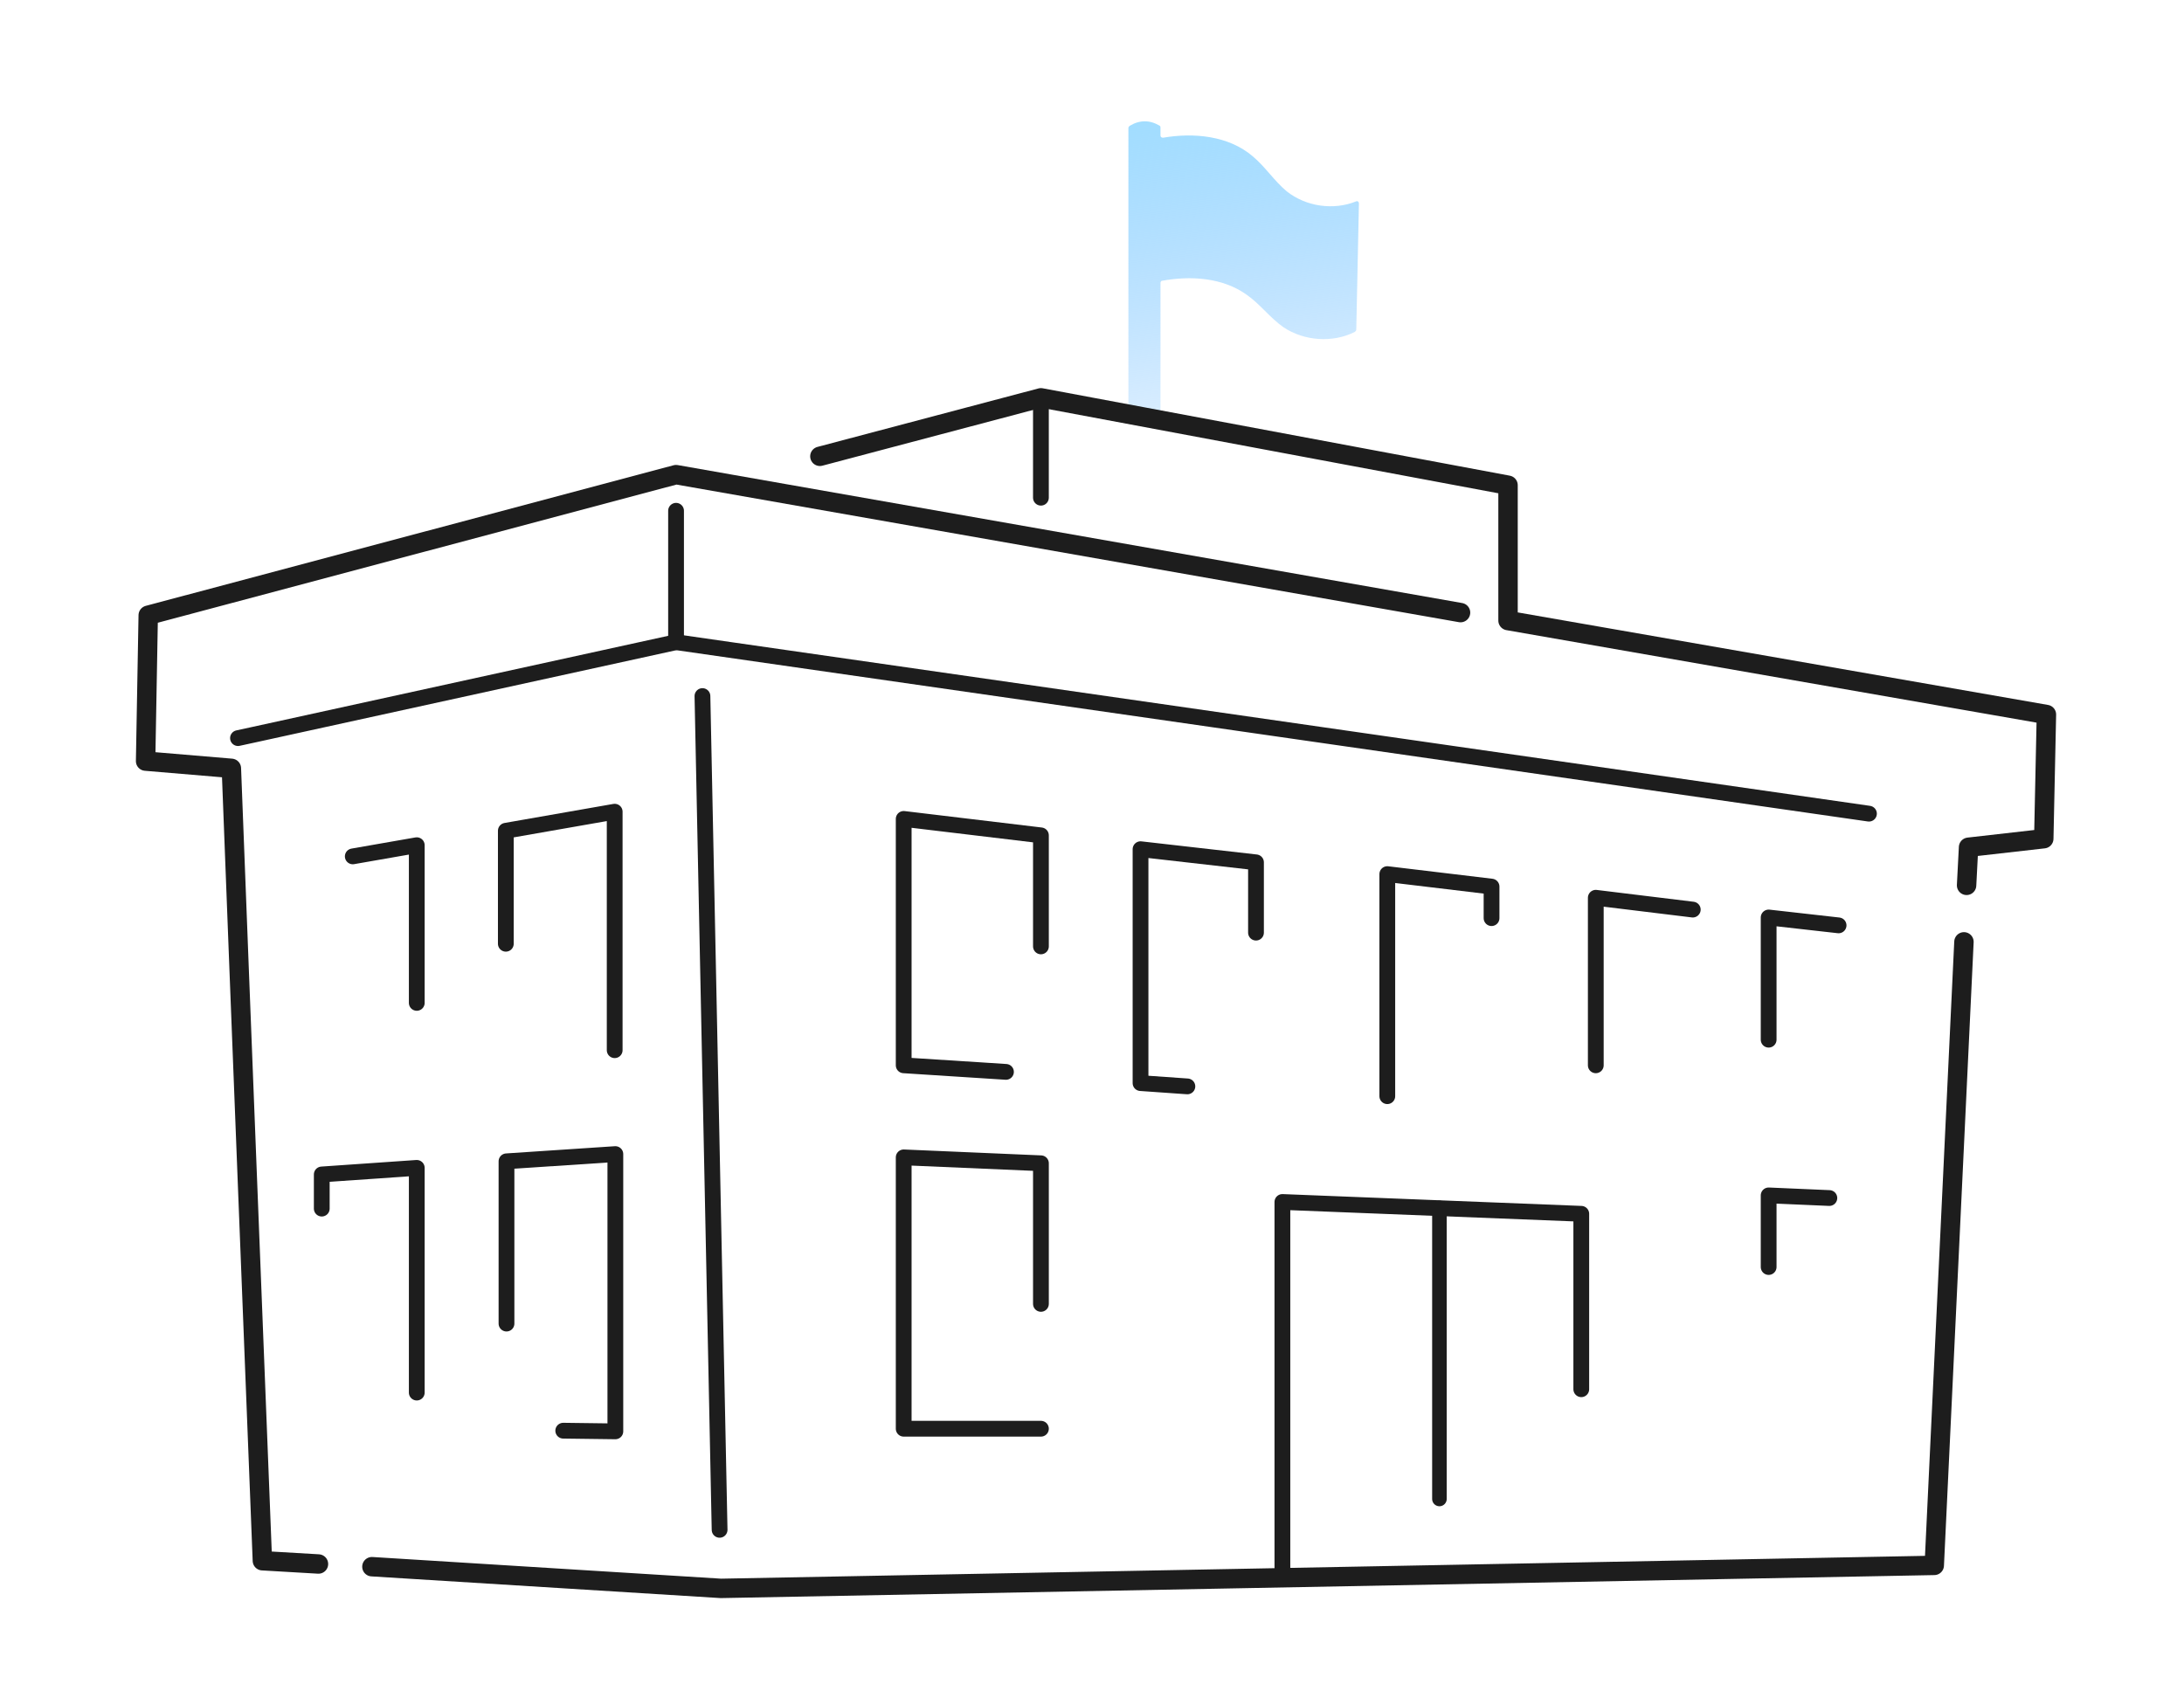 <svg width="180" height="140" viewBox="0 0 180 140" fill="none" xmlns="http://www.w3.org/2000/svg">
    <path d="M93 34.459V10.533C93 10.478 93.055 10.423 93.11 10.369C93.936 9.877 94.762 9.877 95.588 10.369C95.644 10.423 95.644 10.478 95.644 10.533V11.188C95.644 11.297 95.754 11.352 95.864 11.352C98.397 10.915 101.261 11.188 103.243 12.881C104.29 13.755 105.006 14.902 106.052 15.775C107.649 17.032 109.907 17.359 111.78 16.595C111.89 16.54 112 16.649 112 16.759L111.78 27.19C111.78 27.245 111.725 27.299 111.67 27.354C109.852 28.282 107.484 28.119 105.777 26.972C104.675 26.207 103.849 25.06 102.748 24.296C100.765 22.875 98.122 22.712 95.754 23.149C95.699 23.149 95.644 23.258 95.644 23.312V35L93 34.454V34.459Z" fill="url(#paint0_linear_8727_122363)"/>
    <path d="M30.652 129.144L59.417 130.932L159.417 129.036L161.864 77.638" stroke="#1D1D1D" stroke-width="1.6" stroke-linecap="round" stroke-linejoin="round"/>
    <path d="M26.247 128.922L21.625 128.652C20.809 107.854 19.939 86.082 19.069 63.334L12 62.739L12.217 50.715L55.719 39.125L120.374 50.498" stroke="#1D1D1D" stroke-width="1.6" stroke-linecap="round" stroke-linejoin="round"/>
    <path d="M162.081 72.98L162.244 69.839L168.443 69.135L168.661 58.898L124.289 51.154V39.997L85.79 32.793L67.573 37.614" stroke="#1D1D1D" stroke-width="1.6" stroke-linecap="round" stroke-linejoin="round"/>
    <path d="M85.79 32.793V41.026" stroke="#1D1D1D" stroke-width="1.3" stroke-linecap="round" stroke-linejoin="round"/>
    <path d="M55.719 52.935V42.103" stroke="#1D1D1D" stroke-width="1.3" stroke-linecap="round" stroke-linejoin="round"/>
    <path d="M59.308 126.106L57.894 57.377" stroke="#1D1D1D" stroke-width="1.3" stroke-linecap="round" stroke-linejoin="round"/>
    <path d="M105.692 130.06V99.08L130.325 100.055V114.516" stroke="#1D1D1D" stroke-width="1.3" stroke-linecap="round" stroke-linejoin="round"/>
    <path d="M19.614 60.843L20.864 60.572L55.72 52.935L154.035 67.071" stroke="#1D1D1D" stroke-width="1.3" stroke-linecap="round" stroke-linejoin="round"/>
    <path d="M46.421 117.933L50.716 117.988V95.132L41.744 95.728V109.105" stroke="#1D1D1D" stroke-width="1.3" stroke-linecap="round" stroke-linejoin="round"/>
    <path d="M41.689 77.795V68.48L50.661 66.909V86.569" stroke="#1D1D1D" stroke-width="1.3" stroke-linecap="round" stroke-linejoin="round"/>
    <path d="M34.349 114.792V96.269L26.519 96.811V99.627" stroke="#1D1D1D" stroke-width="1.3" stroke-linecap="round" stroke-linejoin="round"/>
    <path d="M29.075 70.592L34.349 69.671V82.669" stroke="#1D1D1D" stroke-width="1.3" stroke-linecap="round" stroke-linejoin="round"/>
    <path d="M145.768 104.442V98.538L150.771 98.755" stroke="#1D1D1D" stroke-width="1.3" stroke-linecap="round" stroke-linejoin="round"/>
    <path d="M114.338 90.36V72.054L122.93 73.083V75.683" stroke="#1D1D1D" stroke-width="1.3" stroke-linecap="round" stroke-linejoin="round"/>
    <path d="M151.532 76.279L145.768 75.629V85.703" stroke="#1D1D1D" stroke-width="1.3" stroke-linecap="round" stroke-linejoin="round"/>
    <path d="M85.791 78.012V68.859L74.48 67.504V87.815L82.909 88.356" stroke="#1D1D1D" stroke-width="1.3" stroke-linecap="round" stroke-linejoin="round"/>
    <path d="M85.791 107.48V95.89L74.48 95.403V117.771H85.791" stroke="#1D1D1D" stroke-width="1.3" stroke-linecap="round" stroke-linejoin="round"/>
    <path d="M103.516 76.878V71.083L94 70V89.281L97.861 89.552" stroke="#1D1D1D" stroke-width="1.3" stroke-linecap="round" stroke-linejoin="round"/>
    <path d="M131.521 87.815V74.004L139.514 74.979" stroke="#1D1D1D" stroke-width="1.3" stroke-linecap="round" stroke-linejoin="round"/>
    <path d="M118.634 123.561V99.567" stroke="#1D1D1D" stroke-width="1.2" stroke-linecap="round" stroke-linejoin="round"/>
    <defs>
        <linearGradient id="paint0_linear_8727_122363" x1="99.212" y1="0.123" x2="104.765" y2="43.87" gradientUnits="userSpaceOnUse">
            <stop offset="0.2" stop-color="#A1DDFF"/>
            <stop offset="1" stop-color="#75BAFF" stop-opacity="0"/>
        </linearGradient>
    </defs>
</svg>
